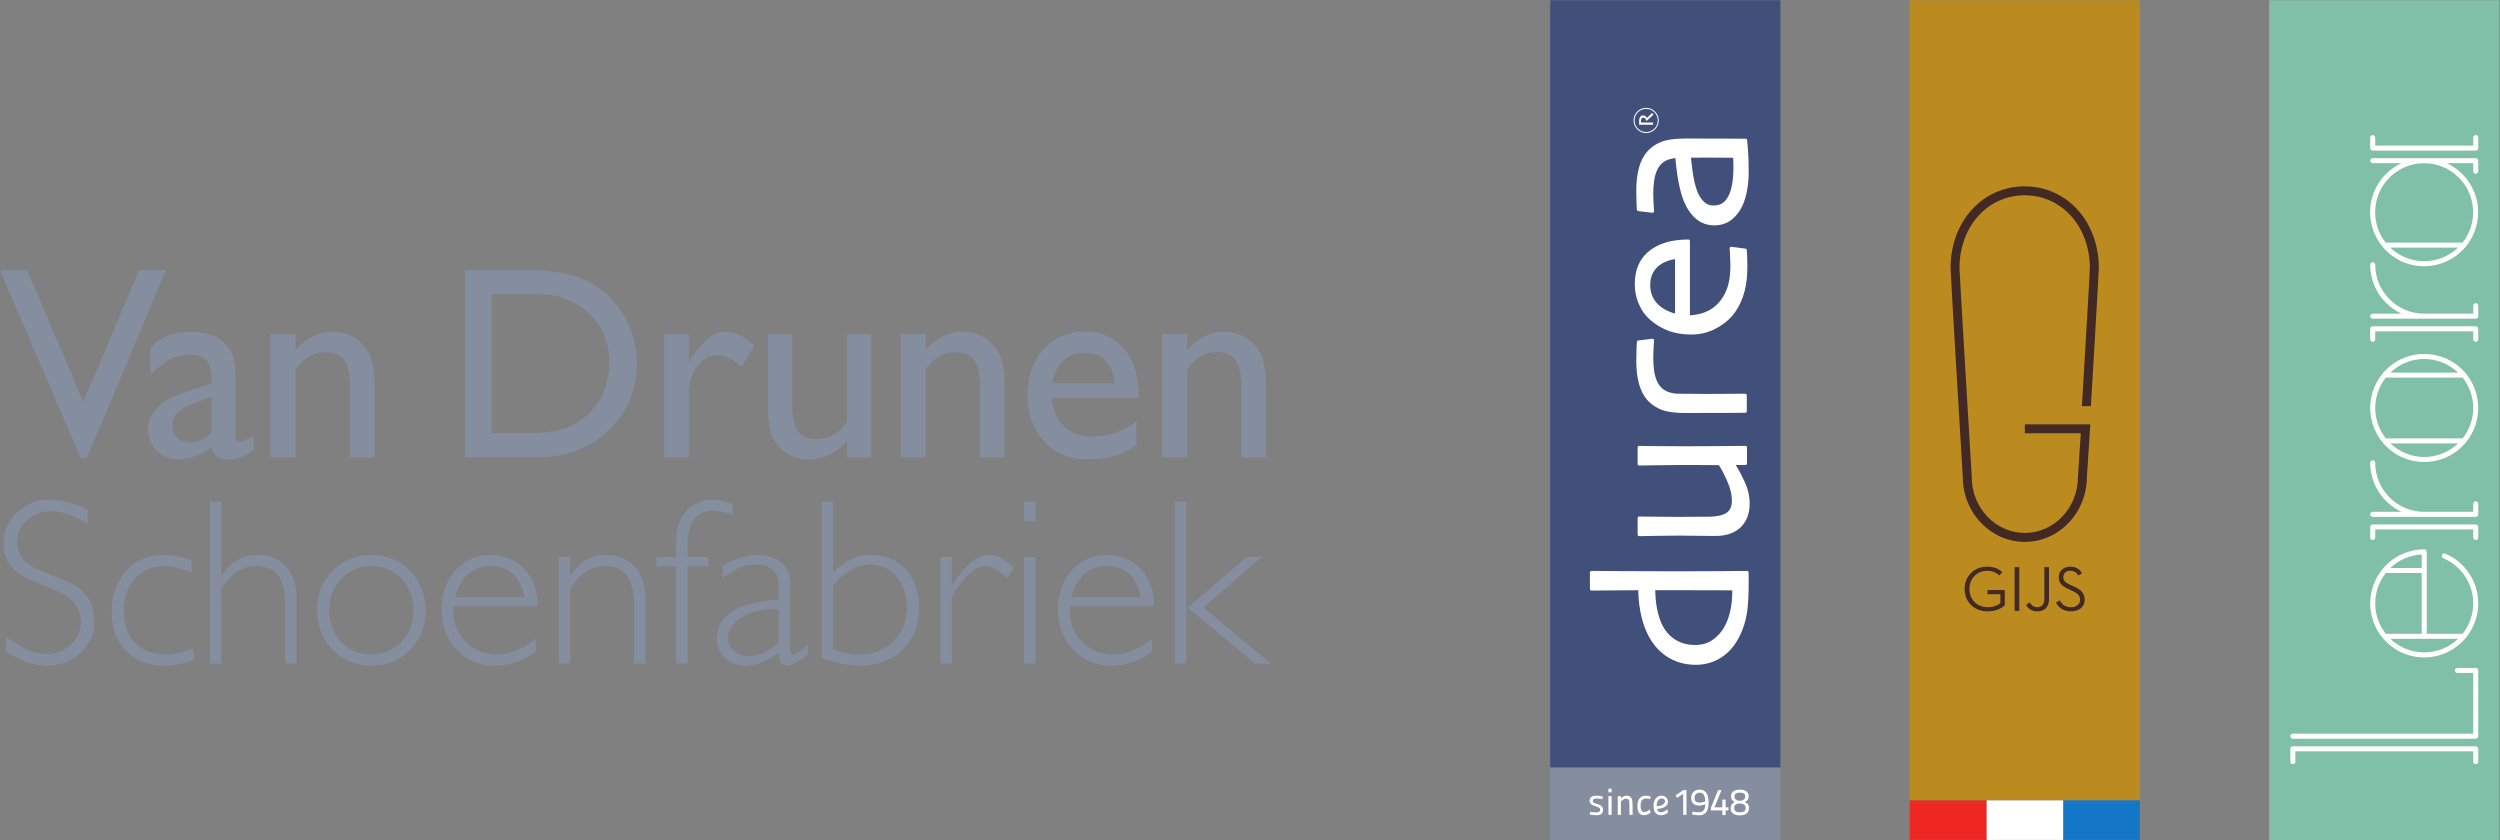 <?xml version="1.0" encoding="UTF-8" standalone="no"?>
<svg
   xmlns:dc="http://purl.org/dc/elements/1.1/"
   xmlns:cc="http://creativecommons.org/ns#"
   xmlns:rdf="http://www.w3.org/1999/02/22-rdf-syntax-ns#"
   xmlns:svg="http://www.w3.org/2000/svg"
   xmlns="http://www.w3.org/2000/svg"
   xmlns:sodipodi="http://sodipodi.sourceforge.net/DTD/sodipodi-0.dtd"
   xmlns:inkscape="http://www.inkscape.org/namespaces/inkscape"
   version="1.1"
   id="svg2"
   xml:space="preserve"
   width="979.707"
   height="329.173"
   viewBox="0 0 979.707 329.173"
   sodipodi:docname="logo-vds.eps"><rect x="0" y="0" width="979.707" height="329.173" fill="#808080" stroke="none"/><defs
     id="defs6" /><sodipodi:namedview
     pagecolor="#ffffff"
     bordercolor="#666666"
     borderopacity="1"
     objecttolerance="10"
     gridtolerance="10"
     guidetolerance="10"
     inkscape:pageopacity="0"
     inkscape:pageshadow="2"
     inkscape:window-width="640"
     inkscape:window-height="480"
     id="namedview4" /><g
     id="g10"
     inkscape:groupmode="layer"
     inkscape:label="ink_ext_XXXXXX"
     transform="matrix(1.333,0,0,-1.333,0,329.173)"><g
       id="g12"
       transform="scale(0.1)"><path
         d="M 6671.09,2468.77 V 0 h 676.72 v 2468.77 h -676.72"
         style="fill:#81c0a8;fill-opacity:1;fill-rule:nonzero;stroke:none"
         id="path14" /><path
         d="M 5234.16,2468.77 H 4557.44 V 212.762 h 676.72 V 2468.77"
         style="fill:#40507a;fill-opacity:1;fill-rule:nonzero;stroke:none"
         id="path16" /><path
         d="M 5234.16,0 V 212.762 H 4557.44 V 0 h 676.72"
         style="fill:#858e9e;fill-opacity:1;fill-rule:nonzero;stroke:none"
         id="path18" /><path
         d="m 5087.08,675.02 c -3.7,-17.301 -9.33,-33.079 -16.73,-46.891 -8.29,-15.609 -19.93,-28.809 -34.54,-39.277 -14.4,-10.313 -31.93,-15.563 -52.13,-15.563 -22.72,0 -42.77,5.481 -59.58,16.289 -16.81,10.801 -29.94,26.281 -39,46.012 -5.79,12.551 -10.47,27.969 -13.91,45.789 -3.16,16.551 -4.73,34.383 -4.98,52.961 h 52.52 l 132.2,-0.301 c 0,0 34.43,-0.199 41.77,-0.25 v -3.578 c 0,-19.172 -1.9,-37.75 -5.62,-55.191 m -412.96,62.671 c 0,-1.203 0.48,-2.351 1.33,-3.179 0.84,-0.852 1.97,-1.313 3.16,-1.313 0.01,0 129.58,1.031 137.68,1.09 0.28,-20.617 2.23,-41.758 6.2,-63.039 4.29,-22.949 10.69,-43.57 19.05,-61.328 13.88,-30.492 33.51,-54.203 58.32,-70.453 24.84,-16.278 53.68,-24.528 85.76,-24.528 27.54,0 52.9,7.411 75.4,22.02 22.43,14.59 40.65,36.18 54.14,64.187 10.24,21.293 17.17,43.43 20.62,65.782 3.43,22.172 5.17,53.172 5.17,92.101 l -0.17,15.809 c 0,0.012 -0.15,11.66 -0.15,11.66 -0.02,2.469 -2.05,4.512 -4.53,4.48 l -90.6,-0.679 -117.74,-0.43 -162.68,0.559 -86.47,0.55 c -1.2,0.02 -2.32,-0.468 -3.18,-1.3 -0.84,-0.828 -1.31,-1.981 -1.31,-3.18 v -48.809"
         style="fill:#ffffff;fill-opacity:1;fill-rule:nonzero;stroke:none"
         id="path20" /><path
         d="m 4814.4,1105.27 c 0,-1.21 0.42,-2.36 1.29,-3.19 0.84,-0.84 1.94,-1.3 3.12,-1.3 0.02,0 49.4,0.84 49.4,0.84 l 77.56,0.84 75.73,-0.29 c 0,0 27.5,-0.22 31.71,-0.24 6.9,-10.11 14.97,-25.35 24.06,-45.75 9.5,-21.26 14.3,-40.99 14.3,-58.61 0,-16.539 -4.95,-28.101 -15.07,-35.3 -10.49,-7.461 -27.58,-11.45 -50.81,-11.848 0.04,0 -44.98,-0.281 -44.98,-0.281 l -53,-0.289 -64.35,0.57 c -0.02,0 -44.48,0.558 -44.48,0.558 -1.19,0.02 -2.34,-0.449 -3.19,-1.289 -0.85,-0.863 -1.29,-2 -1.29,-3.211 v -48.8 c 0,-1.2 0.42,-2.36 1.29,-3.2 0.87,-0.859 2,-1.32 3.19,-1.308 l 46.55,0.848 69.19,0.839 49.47,-0.55 58.88,-0.559 c 31.49,0 56.42,8.531 74.06,25.359 17.73,16.911 26.72,40.469 26.72,70.082 0,21.369 -5.17,43.359 -15.36,65.389 -8.66,18.69 -17.19,34.41 -25.52,47.88 h 28.54 c 2.48,0 4.49,2.01 4.49,4.5 v 47.11 c 0,1.2 -0.48,2.37 -1.33,3.2 -0.85,0.86 -1.99,1.3 -3.21,1.3 l -107.31,-0.84 -69.9,-0.29 -100.44,0.56 -34.83,0.57 c -1.19,0.02 -2.32,-0.43 -3.19,-1.28 -0.85,-0.84 -1.29,-2.02 -1.29,-3.22 v -48.8"
         style="fill:#ffffff;fill-opacity:1;fill-rule:nonzero;stroke:none"
         id="path22" /><path
         d="m 4872.29,1576.68 c -13.85,14.52 -20.86,32.91 -20.86,54.66 0,21.69 6.87,39.36 20.44,52.5 12.76,12.38 30.52,20.28 52.5,23.89 v -160.24 c -21.52,5.96 -39.14,15.65 -52.08,29.19 m -54.51,-0.8 c 7.87,-18.58 19.18,-34.34 33.63,-46.86 16.65,-14.31 34.89,-25.17 54.24,-32.31 19.36,-7.16 41.3,-10.77 65.23,-10.77 24.48,0 47.09,4.87 67.16,14.5 19.95,9.55 36.64,21.37 49.54,35.13 15.39,16.04 27.63,36.79 36.36,61.7 8.68,24.76 13.08,54.23 13.08,87.57 l -0.71,32.99 -1.01,16.68 c -0.13,2.14 -1.75,3.63 -3.88,3.92 l -41.51,5.55 c -1.33,0.19 -2.68,-0.3 -3.65,-1.23 -0.99,-0.91 -1.5,-2.3 -1.41,-3.65 l 1.27,-17.92 0.96,-32.01 c 0,-20.99 -1.87,-39.11 -5.57,-53.92 -3.67,-14.71 -9.24,-27.99 -16.53,-39.45 -11.43,-17.96 -26.02,-31.44 -43.38,-40.12 -16.21,-8.06 -34.22,-12.37 -53.47,-13.16 v 218.33 c 0,1.19 -0.47,2.35 -1.33,3.19 -0.83,0.84 -1.97,1.29 -3.16,1.29 h -0.04 c -27.37,-0.2 -51.21,-3.59 -70.84,-10.08 -19.78,-6.56 -36.74,-16.21 -50.37,-28.75 -12.21,-11.35 -21.44,-24.9 -27.43,-40.27 -5.97,-15.27 -8.98,-32.95 -8.98,-52.56 0,-19.86 3.97,-39.32 11.8,-57.79"
         style="fill:#ffffff;fill-opacity:1;fill-rule:nonzero;stroke:none"
         id="path24" /><path
         d="m 5093.77,1937.62 c -1.5,-11.92 -3.97,-22.9 -7.35,-32.68 -4.26,-12.42 -10.43,-22.31 -18.36,-29.39 -7.66,-6.85 -18.04,-10.32 -30.85,-10.32 -11.61,0 -21.07,3.97 -28.91,12.11 -8.18,8.51 -14.4,18.36 -18.5,29.33 -5.84,15.18 -10.38,34.14 -13.5,56.42 -2.71,19.27 -4.36,33.37 -5.05,42.7 7.22,0.06 32.29,0.25 32.29,0.25 h 26.55 l 49.08,-0.27 c 0,0 10.11,-0.13 16.09,-0.22 0.19,-5.13 0.49,-14.62 0.49,-14.62 l 0.29,-15.01 c 0,-13.35 -0.76,-26.24 -2.27,-38.3 m -282.59,-66.1 0.98,-18.44 c 0.12,-2.19 1.79,-3.95 3.94,-4.2 l 41.53,-4.94 c 1.33,-0.16 2.65,0.26 3.62,1.17 0.96,0.92 1.46,2.21 1.4,3.53 l -1.61,26.51 -0.64,23.39 c 0,14.58 0.77,27.5 2.29,38.39 1.5,10.74 4.05,20.56 7.61,29.25 5.02,12.31 12.38,21.71 21.89,27.98 8.64,5.68 20.05,9.04 33.26,10.58 2.26,-26.69 5.42,-51.11 9.6,-72.2 4.46,-22.61 9.59,-40.95 15.21,-54.52 9.09,-22.02 21.19,-39.5 35.96,-51.98 15.06,-12.72 33.11,-19.16 53.64,-19.16 19.47,0 36.38,5.46 50.28,16.26 13.68,10.59 24.61,24.65 32.5,41.75 5.89,12.66 10.48,27.92 13.6,45.34 3.13,17.3 4.7,34.75 4.7,51.86 0,26.89 -0.71,49.32 -2.09,66.58 l -2.42,28.89 c -0.19,2.32 -2.14,4.02 -4.46,4.03 l -51.88,0.3 c -0.01,0 -124.85,0.28 -124.85,0.28 -30.26,0 -53.82,-3.12 -70.04,-9.28 -16.36,-6.22 -30.3,-15.59 -41.43,-27.78 -11.76,-13.09 -20.36,-29.7 -25.59,-49.41 -5.12,-19.38 -7.71,-41.7 -7.71,-66.33 l 0.71,-37.85"
         style="fill:#ffffff;fill-opacity:1;fill-rule:nonzero;stroke:none"
         id="path26" /><path
         d="m 4818.19,1341.73 c 5.22,-19.71 13.81,-36.32 25.55,-49.4 11.16,-12.23 25.11,-21.6 41.47,-27.8 16.21,-6.16 39.77,-9.28 70.03,-9.28 l 124.84,0.29 50.75,0.29 c 2.46,0 4.48,2.02 4.48,4.49 v 47.12 c 0,1.19 -0.46,2.35 -1.3,3.19 -0.85,0.84 -1.98,1.31 -3.18,1.31 l -100.73,-0.57 h -26.56 l -37.08,0.31 -37,0.26 c -14.97,1.15 -27.59,4.97 -37.27,11.32 -9.51,6.26 -16.88,15.68 -21.9,27.98 -3.56,8.69 -6.11,18.52 -7.6,29.26 -1.52,10.88 -2.29,23.81 -2.29,38.38 l 0.63,23.4 1.61,26.49 c 0.08,1.32 -0.44,2.62 -1.39,3.53 -0.97,0.9 -2.29,1.33 -3.61,1.19 l -41.53,-4.94 c -2.16,-0.26 -3.83,-2.02 -3.96,-4.2 l -0.98,-18.47 -0.71,-37.83 c 0,-24.64 2.61,-46.95 7.73,-66.32"
         style="fill:#ffffff;fill-opacity:1;fill-rule:nonzero;stroke:none"
         id="path28" /><path
         d="m 4856.78,2137.32 4.29,-4.81 c -0.25,-0.27 -2.28,-2.15 -6.08,-5.67 -3.79,-3.53 -8.42,-7.72 -13.86,-12.57 h -1.03 c -0.26,0.98 -0.69,2.12 -1.31,3.41 -0.6,1.3 -1.3,2.35 -2.05,3.16 -0.7,0.77 -1.45,1.4 -2.28,1.89 -0.81,0.5 -2.04,0.76 -3.68,0.76 -1.3,0 -2.42,-0.38 -3.37,-1.15 -0.94,-0.8 -1.68,-1.82 -2.22,-3.15 -0.39,-1.05 -0.63,-2.14 -0.76,-3.28 -0.11,-1.17 -0.18,-2.4 -0.18,-3.72 0,-0.35 0.01,-0.89 0.03,-1.61 0.01,-0.72 0.01,-1.17 0.01,-1.36 2.96,-0.04 6,-0.07 9.1,-0.08 3.1,-0.01 5.15,-0.03 6.12,-0.03 3.19,0 7.26,0.03 12.23,0.08 4.96,0.04 7.64,0.07 8.05,0.07 v -6.64 c -0.44,0 -2.87,0.02 -7.3,0.08 -4.42,0.03 -8.67,0.07 -12.77,0.07 -1.2,0 -3.34,-0.02 -6.45,-0.04 -3.09,-0.02 -7.91,-0.05 -14.38,-0.11 0,0.18 -0.03,1.62 -0.08,4.29 -0.05,2.67 -0.08,4.64 -0.08,5.9 0,1.7 0.12,3.46 0.36,5.29 0.24,1.83 0.67,3.49 1.29,5.01 0.95,2.16 2.27,3.89 3.95,5.17 1.69,1.31 3.71,1.97 6.07,1.97 2.15,0 4.15,-0.59 6.01,-1.75 1.86,-1.16 3.59,-3.01 5.19,-5.5 h 0.43 c 3.57,3.15 6.86,6.27 9.88,9.34 3.03,3.1 4.63,4.76 4.87,4.98 m -17.33,12.02 c -9.3,0 -17.32,-3.35 -24.01,-9.99 -6.71,-6.68 -10.05,-14.67 -10.05,-24 0,-9.4 3.34,-17.43 10.05,-24.1 6.69,-6.68 14.71,-9.99 24.01,-9.99 9.37,0 17.39,3.31 24.11,9.99 6.71,6.67 10.05,14.7 10.05,24.1 0,9.33 -3.34,17.32 -10.05,24 -6.72,6.64 -14.74,9.99 -24.11,9.99 m 0,3 c 10.2,0 18.91,-3.65 26.18,-10.93 7.26,-7.26 10.89,-15.96 10.89,-26.05 0,-10.17 -3.66,-18.91 -10.96,-26.2 -7.32,-7.27 -16,-10.92 -26.11,-10.92 -10.24,0 -18.98,3.69 -26.21,11.03 -7.23,7.35 -10.85,16.03 -10.85,26.09 0,10.16 3.65,18.85 10.93,26.1 7.28,7.25 16,10.88 26.13,10.88"
         style="fill:#ffffff;fill-opacity:1;fill-rule:nonzero;stroke:none"
         id="path30" /><path
         d="m 4711.46,127.949 c -0.94,0.231 -2.13,0.481 -3.52,0.789 -1.41,0.274 -2.93,0.551 -4.53,0.762 -1.62,0.238 -3.3,0.41 -5.04,0.559 -1.73,0.152 -3.37,0.222 -4.9,0.222 -3.99,0 -7.3,-0.429 -9.9,-1.281 -2.61,-0.84 -4.67,-1.969 -6.19,-3.359 -1.51,-1.403 -2.58,-3.051 -3.21,-4.981 -0.63,-1.91 -0.94,-3.898 -0.94,-5.961 0,-2.277 0.5,-4.238 1.51,-5.847 0.98,-1.622 2.27,-3.043 3.84,-4.262 1.6,-1.211 3.44,-2.281 5.54,-3.149 2.1,-0.89 4.26,-1.66 6.47,-2.32 1.83,-0.582 3.58,-1.152 5.25,-1.723 1.64,-0.539 3.11,-1.18 4.37,-1.918 1.25,-0.731 2.21,-1.629 2.92,-2.66 0.7,-1.02 1.04,-2.309 1.04,-3.859 0,-2.73 -1.02,-4.73 -3.08,-6.039 -2.08,-1.274 -4.76,-1.934 -8.08,-1.934 -1.54,0 -3.41,0.094 -5.58,0.281 -2.17,0.191 -4.21,0.391 -6.12,0.602 -2.29,0.309 -4.61,0.59 -6.97,0.891 l -0.43,-8.051 c 2.27,-0.371 4.56,-0.711 6.83,-1.012 1.94,-0.211 4,-0.418 6.2,-0.598 2.21,-0.18 4.23,-0.293 6.07,-0.293 4.05,0 7.37,0.43 9.95,1.281 2.58,0.84 4.61,2 6.08,3.481 1.48,1.461 2.48,3.18 3.04,5.149 0.55,1.941 0.82,4.031 0.82,6.242 0,2.57 -0.49,4.777 -1.48,6.641 -1,1.828 -2.35,3.387 -4.04,4.679 -1.7,1.278 -3.64,2.391 -5.86,3.321 -2.2,0.898 -4.53,1.738 -6.95,2.468 -1.71,0.52 -3.26,1.02 -4.71,1.52 -1.43,0.461 -2.68,0.992 -3.75,1.582 -1.06,0.59 -1.91,1.328 -2.54,2.207 -0.62,0.902 -0.93,2.031 -0.93,3.43 0,2.07 0.84,3.773 2.54,5.14 1.69,1.371 4.15,2.051 7.4,2.051 1.83,0 3.83,-0.121 5.96,-0.352 2.13,-0.207 4.16,-0.418 6.09,-0.648 2.21,-0.301 4.41,-0.602 6.62,-0.879 z m 17.12,-54.14 h 9.41 l -0.11,55.152 h -9.39 z m -0.09,66.312 h 9.39 v 10.5 h -9.39 z m 36.68,-66.312 V 112.82 c 0.96,0.961 1.96,1.93 2.98,2.93 1.04,1 2.17,1.891 3.43,2.711 1.25,0.809 2.61,1.488 4.09,2.027 1.47,0.571 3.12,0.844 4.96,0.844 2.3,0 4.09,-0.422 5.37,-1.262 1.29,-0.851 2.24,-2.09 2.88,-3.718 0.62,-1.614 1,-3.622 1.16,-6.02 0.15,-2.391 0.2,-5.141 0.2,-8.223 l 0.12,-28.3 h 9.29 l -0.11,28.742 c 0,4.629 -0.28,8.679 -0.83,12.148 -0.56,3.461 -1.49,6.332 -2.82,8.621 -1.32,2.282 -3.13,3.989 -5.42,5.129 -2.28,1.141 -5.18,1.723 -8.72,1.723 -1.85,0 -3.61,-0.262 -5.3,-0.781 -1.7,-0.52 -3.26,-1.18 -4.64,-1.969 -1.4,-0.832 -2.68,-1.711 -3.82,-2.66 -1.14,-0.961 -2.09,-1.883 -2.82,-2.762 l 0.23,6.961 h -9.4 l 0.1,-55.152 z m 83.32,15.363 c -0.52,-0.731 -1.25,-1.512 -2.21,-2.371 -0.96,-0.84 -2.08,-1.621 -3.37,-2.32 -1.3,-0.699 -2.69,-1.289 -4.21,-1.762 -1.5,-0.48 -3.1,-0.731 -4.79,-0.731 -2.21,0 -4.03,0.562 -5.41,1.672 -1.41,1.09 -2.52,2.531 -3.32,4.301 -0.82,1.758 -1.37,3.809 -1.66,6.129 -0.3,2.32 -0.44,4.699 -0.44,7.121 0,2.871 0.29,5.559 0.88,8.078 0.59,2.512 1.5,4.691 2.76,6.563 1.25,1.886 2.85,3.367 4.8,4.429 1.95,1.071 4.34,1.598 7.14,1.598 2.58,0 5.07,-0.231 7.51,-0.649 2.43,-0.46 4.27,-0.859 5.53,-1.23 l 0.44,8.18 c -1.49,0.519 -3.58,0.98 -6.31,1.371 -2.71,0.41 -5.41,0.621 -8.07,0.621 -3.97,0 -7.47,-0.731 -10.48,-2.152 -3.03,-1.438 -5.53,-3.481 -7.52,-6.079 -1.99,-2.621 -3.48,-5.711 -4.48,-9.281 -0.99,-3.59 -1.49,-7.5 -1.49,-11.762 0,-4.437 0.33,-8.367 1,-11.839 0.66,-3.449 1.78,-6.398 3.36,-8.828 1.59,-2.441 3.66,-4.301 6.2,-5.582 2.53,-1.309 5.68,-1.938 9.44,-1.938 1.84,0 3.77,0.277 5.81,0.84 2.01,0.539 3.95,1.301 5.79,2.258 1.85,0.953 3.47,2.012 4.85,3.191 1.41,1.18 2.41,2.449 2.99,3.762 z m 26.53,-5.031 c -1.79,1.82 -3,4.199 -3.66,7.141 3.45,0.07 7.09,0.519 10.88,1.32 3.8,0.809 7.27,2.047 10.46,3.699 3.15,1.668 5.77,3.769 7.84,6.359 2.06,2.578 3.08,5.738 3.08,9.512 0,2.418 -0.44,4.719 -1.33,6.898 -0.86,2.168 -2.15,4.078 -3.8,5.739 -1.66,1.671 -3.69,2.953 -6.09,3.929 -2.38,0.961 -5.12,1.434 -8.23,1.434 -2.94,0 -5.8,-0.621 -8.56,-1.832 -2.76,-1.211 -5.21,-3.07 -7.34,-5.578 -2.15,-2.5 -3.86,-5.621 -5.14,-9.321 -1.29,-3.742 -1.94,-8.14 -1.94,-13.211 0,-4.148 0.41,-7.89 1.21,-11.269 0.82,-3.402 2.11,-6.281 3.88,-8.68 1.76,-2.41 4.05,-4.25 6.85,-5.57 2.8,-1.34 6.15,-2 10.04,-2 2.96,0 5.7,0.418 8.25,1.219 2.54,0.809 4.72,1.719 6.57,2.762 2.14,1.168 4.08,2.539 5.86,4.078 l -1.78,9.301 c -1.9,-1.629 -3.94,-3.07 -6.06,-4.32 -1.85,-1.109 -3.89,-2.09 -6.14,-2.988 -2.25,-0.891 -4.55,-1.312 -6.9,-1.312 -3.55,0 -6.19,0.883 -7.95,2.691 m 17.27,35.648 c 1.74,-1.469 2.61,-3.551 2.61,-6.199 0,-2.57 -0.83,-4.738 -2.5,-6.508 -1.65,-1.781 -3.7,-3.223 -6.12,-4.371 -2.43,-1.152 -5.07,-1.961 -7.91,-2.481 -2.83,-0.519 -5.43,-0.789 -7.77,-0.789 0,0.379 -0.03,0.707 -0.06,1 -0.04,0.309 -0.05,0.618 -0.05,1 0,3.379 0.41,6.348 1.26,8.891 0.84,2.539 1.95,4.688 3.32,6.418 1.37,1.73 2.89,3.039 4.58,3.91 1.7,0.879 3.38,1.34 5.09,1.34 3.3,0 5.82,-0.738 7.55,-2.211 m 33.82,11.481 4.43,-7.622 17.79,12.153 0.1,-61.992 h 9.62 l -0.13,72.941 h -9.05 z m 48.46,-56.239 c 2.28,-0.531 4.6,-0.91 6.95,-1.223 2,-0.348 4.15,-0.668 6.48,-0.879 2.31,-0.219 4.49,-0.328 6.56,-0.328 4.27,0 8.16,0.617 11.65,1.867 3.52,1.262 6.51,3.34 9,6.242 2.52,2.93 4.46,6.777 5.82,11.621 1.35,4.809 2.04,10.77 2.04,17.84 0,12.367 -2.19,21.758 -6.57,28.168 -4.39,6.422 -10.92,9.621 -19.62,9.621 -3.52,0 -6.83,-0.531 -9.88,-1.59 -3.05,-1.09 -5.72,-2.633 -7.96,-4.652 -2.24,-2.028 -3.99,-4.528 -5.25,-7.52 -1.25,-2.98 -1.88,-6.398 -1.88,-10.23 0,-7.731 2.14,-13.469 6.41,-17.219 4.27,-3.762 10.01,-5.641 17.25,-5.641 1.75,0 3.68,0.211 5.74,0.602 2.05,0.41 3.96,0.848 5.74,1.34 1.77,0.461 3.84,1.078 6.19,1.808 -0.08,-7.878 -1.71,-13.738 -4.87,-17.621 -3.16,-3.859 -7.77,-5.789 -13.81,-5.789 -2.14,0 -4.34,0.09 -6.56,0.262 -2.26,0.18 -4.31,0.391 -6.14,0.609 -2.15,0.301 -4.23,0.629 -6.31,1 z m 11,38.117 c -2.63,2.282 -3.93,5.864 -3.93,10.723 0,4.789 1.43,8.52 4.31,11.211 2.86,2.688 6.54,4.027 11.04,4.027 5.6,0 9.71,-2.359 12.33,-7.109 2.61,-4.762 3.95,-11.109 4.03,-19.078 -1.91,-0.641 -3.87,-1.211 -5.86,-1.641 -1.7,-0.383 -3.55,-0.722 -5.59,-1.051 -2.01,-0.332 -3.88,-0.511 -5.57,-0.511 -4.58,0 -8.16,1.14 -10.76,3.429 M 5063.4,73.25 h 9.62 v 13.711 h 8.49 v 8.961 h -8.49 V 118.68 h -9.62 V 95.922 h -22.98 l 20.56,50.828 h -9.95 l -21.22,-52.051 v -7.738 h 33.59 z m 40.89,73.5 c -3.17,-0.809 -5.87,-2.012 -8.12,-3.602 -2.25,-1.578 -3.99,-3.546 -5.25,-5.91 -1.25,-2.347 -1.88,-5.117 -1.88,-8.277 0,-4.43 0.88,-7.902 2.66,-10.402 1.76,-2.489 4.52,-4.739 8.28,-6.739 -1.7,-0.859 -3.28,-1.871 -4.76,-2.968 -1.46,-1.114 -2.76,-2.403 -3.86,-3.883 -1.11,-1.469 -1.97,-3.18 -2.6,-5.129 -0.62,-1.961 -0.94,-4.238 -0.94,-6.91 0,-3.758 0.72,-6.941 2.16,-9.551 1.44,-2.629 3.37,-4.738 5.8,-6.359 2.42,-1.621 5.28,-2.781 8.57,-3.469 3.27,-0.711 6.74,-1.062 10.43,-1.062 3.76,0 7.3,0.391 10.62,1.16 3.31,0.773 6.19,2 8.67,3.691 2.47,1.692 4.4,3.93 5.8,6.691 1.4,2.769 2.09,6.148 2.09,10.109 0,4.879 -1.17,8.621 -3.52,11.281 -2.37,2.648 -5.42,4.789 -9.17,6.398 2.06,0.969 3.81,1.961 5.24,2.989 1.45,1.031 2.63,2.211 3.6,3.543 0.95,1.339 1.65,2.82 2.09,4.457 0.44,1.66 0.66,3.671 0.66,6.043 0,3.168 -0.64,5.957 -1.93,8.339 -1.28,2.391 -3.1,4.391 -5.42,6.02 -2.33,1.621 -5.08,2.809 -8.29,3.598 -3.19,0.773 -6.68,1.152 -10.44,1.152 -3.82,0 -7.33,-0.41 -10.49,-1.211 m 3.75,-64.762 c -2.06,0.441 -3.81,1.16 -5.24,2.152 -1.44,1 -2.57,2.32 -3.38,3.988 -0.81,1.652 -1.22,3.672 -1.22,6.012 0,3.77 0.95,6.621 2.83,8.57 1.88,1.937 4.58,3.437 8.11,4.469 h 10.84 c 1.68,-0.52 3.27,-1.09 4.75,-1.7 1.46,-0.628 2.75,-1.429 3.81,-2.378 1.06,-0.961 1.9,-2.122 2.49,-3.481 0.58,-1.383 0.88,-3.019 0.88,-4.922 0,-2.5 -0.42,-4.609 -1.27,-6.301 -0.85,-1.688 -2.01,-3.078 -3.47,-4.137 -1.48,-1.07 -3.29,-1.832 -5.42,-2.273 -2.14,-0.438 -4.46,-0.656 -6.97,-0.656 -2.43,0 -4.67,0.219 -6.74,0.656 m 18.57,54.543 c 2.79,-1.82 4.2,-4.781 4.2,-8.89 0,-3.192 -0.95,-5.68 -2.82,-7.52 -1.88,-1.851 -4.54,-3.402 -8.01,-4.633 h -10.84 c -3.31,1.231 -5.81,2.793 -7.5,4.692 -1.7,1.871 -2.55,4.351 -2.55,7.461 0,4.179 1.41,7.168 4.2,8.941 2.8,1.758 6.67,2.648 11.61,2.648 5,0 8.91,-0.898 11.71,-2.699"
         style="fill:#ffffff;fill-opacity:1;fill-rule:nonzero;stroke:none"
         id="path32" /><path
         d="m 5614.27,116.449 h 676.72 V 2468.68 H 5614.27 V 116.449"
         style="fill:#bc8b1f;fill-opacity:1;fill-rule:nonzero;stroke:none"
         id="path34" /><path
         d="m 5775.68,737.84 c 0,38.691 28.71,65.68 66.06,65.68 18.5,0 34.19,-5.29 44.76,-16.622 l -9.25,-9.226 c -8.32,8.668 -19.64,13.578 -35.51,13.578 -30.18,0 -51.89,-22.828 -51.89,-53.41 0,-30.578 21.91,-53.442 53.02,-53.442 17.56,0 30.03,5.293 37.96,11.723 v 26.438 h -38.15 v 12.082 h 50.99 v -44.743 c -9.44,-9.269 -26.62,-17.769 -50.8,-17.769 -38.29,0 -67.19,27 -67.19,65.711"
         style="fill:#422924;fill-opacity:1;fill-rule:nonzero;stroke:none"
         id="path36" /><path
         d="m 5922.6,802.012 h 13.77 V 673.66 h -13.77 v 128.352"
         style="fill:#422924;fill-opacity:1;fill-rule:nonzero;stroke:none"
         id="path38" /><path
         d="m 5956.22,691.391 11.15,6.988 c 4.92,-8.481 11.52,-13.981 21.53,-13.981 12.65,0 21.15,6.993 21.15,23.422 v 94.192 h 13.78 v -94.571 c 0,-23.57 -14.55,-35.312 -34.37,-35.312 -17.17,0 -27.37,8.512 -33.24,19.262"
         style="fill:#422924;fill-opacity:1;fill-rule:nonzero;stroke:none"
         id="path40" /><path
         d="m 6044.16,698.18 11.33,6.058 c 6.01,-10.769 14.9,-20.019 33.04,-20.019 14.91,0 26.62,8.301 26.62,21.902 0,13.027 -8.15,19.629 -24.18,26.82 l -10.2,4.719 c -18.32,8.309 -28.3,17.18 -28.3,35.078 0,18.512 14.52,30.782 33.78,30.782 17.19,0 27.95,-7.93 34.73,-19.258 l -10.96,-6.782 c -4.88,7.93 -11.68,13.961 -23.77,13.961 -12.66,0 -20.39,-7.382 -20.39,-18.312 0,-11.289 6.03,-16.399 20.39,-23.027 l 10.21,-4.731 c 21.31,-9.41 32.24,-19.98 32.24,-39.25 0,-21.152 -16.8,-33.992 -39.8,-33.992 -24.53,0 -37.96,12.492 -44.74,26.051"
         style="fill:#422924;fill-opacity:1;fill-rule:nonzero;stroke:none"
         id="path42" /><path
         d="m 5952.69,876.328 c -100.47,0 -182.19,85.434 -182.38,190.552 -1.79,29.52 -36.03,598.41 -36.03,614.37 0,137.01 93.68,240.35 217.94,240.35 124.25,0 217.98,-103.34 217.98,-240.35 0,-16.02 -22.36,-389.82 -23.3,-405.74 h -26.4 c 6.45,108.17 23.33,393.1 23.33,405.74 0,122 -82.37,214.02 -191.61,214.02 -109.25,0 -191.63,-92.02 -191.63,-214.02 0.09,-13.18 23.57,-406.85 36.01,-613.15 v -0.8 c 0,-90.8 70.05,-164.628 156.09,-164.628 86.09,0 156.09,73.828 156.09,164.628 l 0.05,0.86 8.35,127.47 h -164.49 v 26.33 h 192.62 l -10.19,-155.08 c -0.24,-105.118 -81.99,-190.552 -182.43,-190.552"
         style="fill:#422924;fill-opacity:1;fill-rule:nonzero;stroke:none"
         id="path44" /><path
         d="m 6065.39,0.16 h 225.59 V 116.441 H 6065.39 V 0.16"
         style="fill:#1476c6;fill-opacity:1;fill-rule:nonzero;stroke:none"
         id="path46" /><path
         d="M 5839.82,0.16 H 6065.4 V 116.441 H 5839.82 V 0.16"
         style="fill:#ffffff;fill-opacity:1;fill-rule:nonzero;stroke:none"
         id="path48" /><path
         d="m 5614.26,0.16 h 225.56 V 116.441 H 5614.26 V 0.16"
         style="fill:#ee2722;fill-opacity:1;fill-rule:nonzero;stroke:none"
         id="path50" /><path
         d="m 257.594,970.461 v -40.52 c -41.309,24.289 -76.832,36.43 -106.559,36.43 -28.597,0 -52.484,-8.672 -71.664,-26.051 -19.18,-17.351 -28.766,-38.859 -28.766,-64.5 0,-18.39 5.668,-34.961 17.023,-49.711 11.344,-14.75 35.062,-28.937 71.148,-42.55 36.086,-13.618 62.414,-24.977 78.981,-34.047 16.566,-9.082 30.64,-22.242 42.219,-39.492 11.57,-17.258 17.363,-39.61 17.363,-67.071 0,-36.539 -13.395,-67.398 -40.172,-92.597 C 210.383,525.16 177.699,512.559 139.121,512.559 99.625,512.559 59,526.41 17.242,554.09 v 43.242 c 46.066,-33.82 86.016,-50.73 119.832,-50.73 28.141,0 51.918,9.136 71.324,27.41 19.407,18.277 29.106,40.687 29.106,67.25 0,20.207 -6.016,38.418 -18.039,54.648 -12.027,16.231 -36.418,31.399 -73.172,45.512 -36.754,14.109 -63.016,25.469 -78.805,34.098 -15.785,8.609 -29.184,20.921 -40.195,36.91 -11.02,15.992 -16.52,36.57 -16.52,61.761 0,34.918 13.387,64.7 40.168,89.309 26.777,24.609 59.008,36.92 96.692,36.92 36.984,0 73.644,-9.99 109.961,-29.959"
         style="fill:#858e9e;fill-opacity:1;fill-rule:nonzero;stroke:none"
         id="path52" /><path
         d="m 563.219,822.711 v -37.109 c -29.961,13.16 -57.086,19.738 -81.367,19.738 -34.957,0 -63.383,-12.141 -85.286,-36.418 -21.902,-24.293 -32.851,-55.84 -32.851,-94.641 0,-39.492 10.949,-70.883 32.851,-94.14 21.903,-23.262 51.239,-34.903 88.008,-34.903 26.778,0 54.922,6.024 84.43,18.051 v -34.73 c -31.324,-10.668 -60.375,-16 -87.152,-16 -45.852,0 -82.903,14.519 -111.161,43.57 -28.253,29.062 -42.378,67.191 -42.378,114.402 0,49.25 14.238,89.481 42.722,120.68 28.481,31.199 64.856,46.82 109.11,46.82 24.285,0 51.972,-5.109 83.074,-15.32"
         style="fill:#858e9e;fill-opacity:1;fill-rule:nonzero;stroke:none"
         id="path54" /><path
         d="M 650.754,994.289 V 777.422 h 1.359 c 26.102,40.398 60.485,60.609 103.157,60.609 35.406,0 63.66,-11.359 84.769,-34.051 21.106,-22.691 31.66,-53.91 31.66,-93.621 V 518.691 h -33.363 v 178.387 c 0,72.184 -28.375,108.262 -85.109,108.262 -40.629,0 -74.789,-22.352 -102.473,-67.07 V 518.691 h -33.367 v 475.598 h 33.367"
         style="fill:#858e9e;fill-opacity:1;fill-rule:nonzero;stroke:none"
         id="path56" /><path
         d="m 1092.01,545.238 c 35.17,0 64.56,12.321 88.17,36.942 23.6,24.629 35.41,55.55 35.41,92.769 0,36.992 -11.87,67.981 -35.58,92.942 -23.72,24.968 -53.06,37.449 -88,37.449 -35.41,0 -64.98,-12.371 -88.69,-37.11 -23.718,-24.73 -35.578,-55.832 -35.578,-93.281 0,-37.219 11.86,-68.14 35.578,-92.769 23.71,-24.621 53.28,-36.942 88.69,-36.942 z m 0,292.793 c 45.38,0 83.23,-15.562 113.53,-46.64 30.3,-31.11 45.45,-69.911 45.45,-116.442 0,-46.301 -15.15,-84.937 -45.45,-115.918 -30.3,-30.972 -68.15,-46.472 -113.53,-46.472 -45.4,0 -83.36,15.5 -113.885,46.472 -30.527,30.981 -45.785,69.617 -45.785,115.918 0,46.531 15.258,85.332 45.785,116.442 30.525,31.078 68.485,46.64 113.885,46.64"
         style="fill:#858e9e;fill-opacity:1;fill-rule:nonzero;stroke:none"
         id="path58" /><path
         d="m 1338.24,713.762 h 202.9 c -11.8,61.047 -44.83,91.578 -99.06,91.578 -25.65,0 -47.84,-8 -66.56,-23.988 -18.73,-16.012 -31.15,-38.543 -37.28,-67.59 z m 242.39,-26.891 h -246.82 c -0.68,-5.449 -1.02,-10.891 -1.02,-16.34 0,-34.949 12.48,-64.57 37.45,-88.859 24.97,-24.293 54.47,-36.434 88.51,-36.434 39.72,0 78.53,15.551 116.44,46.653 V 554.09 c -35.87,-27.68 -76.04,-41.531 -120.52,-41.531 -45.17,0 -82.51,15.66 -112.01,46.98 -29.5,31.32 -44.25,71.152 -44.25,119.492 0,45.848 13.62,83.809 40.85,113.891 27.23,30.066 61.5,45.109 102.82,45.109 38.8,0 71.6,-13.57 98.38,-40.691 26.78,-27.121 40.17,-63.949 40.17,-110.469"
         style="fill:#858e9e;fill-opacity:1;fill-rule:nonzero;stroke:none"
         id="path60" /><path
         d="m 1676.25,831.891 v -54.469 h 1.37 c 26.09,40.398 60.48,60.609 103.15,60.609 35.41,0 63.66,-11.359 84.77,-34.051 21.11,-22.691 31.66,-54.128 31.66,-94.3 V 518.691 h -33.36 v 178.387 c 0,72.184 -28.38,108.262 -85.11,108.262 -41.54,0 -75.7,-22.352 -102.48,-67.07 V 518.691 h -33.36 v 313.2 h 33.36"
         style="fill:#858e9e;fill-opacity:1;fill-rule:nonzero;stroke:none"
         id="path62" /><path
         d="M 2153.85,987.141 V 955.82 c -22.46,7.942 -41.31,11.91 -56.51,11.91 -50.61,0 -75.92,-32.339 -75.92,-97.031 v -38.808 h 60.6 v -27.219 h -60.6 V 518.691 h -33.36 v 285.981 h -57.87 v 27.219 h 57.87 v 51.41 c 0,36.09 10.49,64.629 31.49,85.629 20.99,20.98 46.7,31.49 77.11,31.49 16.57,0 35.63,-4.432 57.19,-13.279"
         style="fill:#858e9e;fill-opacity:1;fill-rule:nonzero;stroke:none"
         id="path64" /><path
         d="m 2289.43,580.648 v 97.711 c -42.89,1.582 -78.47,-5.961 -106.72,-22.648 -28.26,-16.68 -42.39,-37.961 -42.39,-63.82 0,-14.539 5.9,-26.789 17.7,-36.77 11.8,-9.992 26.56,-14.98 44.26,-14.98 28.6,0 57.65,13.488 87.15,40.507 z m 85.79,-7.5 v -27.91 c -28.82,-21.777 -49.93,-32.679 -63.32,-32.679 -7.72,0 -13.05,2.562 -16,7.671 -2.95,5.09 -5.1,15.481 -6.47,31.149 -32.91,-25.879 -65.59,-38.82 -98.04,-38.82 -23.61,0 -43.58,7.711 -59.92,23.152 -16.34,15.43 -24.51,34.148 -24.51,56.18 0,34.039 15.77,60.871 47.32,80.507 31.55,19.633 76.6,30.922 135.15,33.872 v 39.832 c 0,42.668 -23.15,64.007 -69.44,64.007 -29.51,0 -61.4,-13.277 -95.67,-39.839 v 34.402 c 35.41,22.226 69.11,33.359 101.11,33.359 28.37,0 51.75,-6.98 70.13,-20.941 18.39,-13.961 27.58,-34.219 27.58,-60.77 V 561.238 c 0,-10.656 2.49,-16 7.49,-16 6.35,0 21.22,9.313 44.59,27.91"
         style="fill:#858e9e;fill-opacity:1;fill-rule:nonzero;stroke:none"
         id="path66" /><path
         d="M 2449.15,749.512 V 559.879 c 25.87,-9.75 51.52,-14.641 76.94,-14.641 40.39,0 73.82,12.992 100.26,38.992 26.44,25.981 39.66,58.942 39.66,98.899 0,36.992 -10.21,67.41 -30.64,91.242 -20.42,23.82 -46.19,35.738 -77.28,35.738 -37.23,0 -73.54,-20.211 -108.94,-60.597 z m -33.36,-213.453 v 458.23 h 33.36 V 786.961 c 33.36,34.051 71.04,51.07 113.03,51.07 40.85,0 74.32,-14.25 100.43,-42.73 26.09,-28.481 39.15,-65.192 39.15,-110.129 0,-52.211 -15.95,-94.031 -47.83,-125.453 -31.89,-31.449 -74.28,-47.16 -127.16,-47.16 -34.73,0 -71.72,7.832 -110.98,23.5"
         style="fill:#858e9e;fill-opacity:1;fill-rule:nonzero;stroke:none"
         id="path68" /><path
         d="m 2981.1,800.922 -19.41,-31.32 c -26.1,23.828 -47.1,35.738 -62.98,35.738 -31.32,0 -64.8,-29.961 -100.43,-89.871 V 518.691 h -33.36 v 313.2 h 33.36 v -82.379 h 1.36 c 37.45,59.008 73.99,88.519 109.62,88.519 20.43,0 44.37,-12.383 71.84,-37.109"
         style="fill:#858e9e;fill-opacity:1;fill-rule:nonzero;stroke:none"
         id="path70" /><path
         d="m 3044,831.891 v -313.2 h -33.7 v 313.2 z m 0,162.398 V 937.09 h -33.7 v 57.199 h 33.7"
         style="fill:#858e9e;fill-opacity:1;fill-rule:nonzero;stroke:none"
         id="path72" /><path
         d="m 3150.25,713.762 h 202.91 c -11.8,61.047 -44.83,91.578 -99.07,91.578 -25.65,0 -47.83,-8 -66.56,-23.988 -18.72,-16.012 -31.15,-38.543 -37.28,-67.59 z m 242.4,-26.891 h -246.82 c -0.68,-5.449 -1.02,-10.891 -1.02,-16.34 0,-34.949 12.48,-64.57 37.45,-88.859 24.96,-24.293 54.47,-36.434 88.51,-36.434 39.72,0 78.53,15.551 116.44,46.653 V 554.09 c -35.87,-27.68 -76.04,-41.531 -120.53,-41.531 -45.16,0 -82.5,15.66 -112,46.98 -29.5,31.32 -44.26,71.152 -44.26,119.492 0,45.848 13.62,83.809 40.85,113.891 27.24,30.066 61.51,45.109 102.82,45.109 38.81,0 71.61,-13.57 98.39,-40.691 26.77,-27.121 40.17,-63.949 40.17,-110.469"
         style="fill:#858e9e;fill-opacity:1;fill-rule:nonzero;stroke:none"
         id="path74" /><path
         d="M 3708.97,831.891 3537.69,683.262 3735.53,518.691 h -45.76 l -197.66,164.438 173,148.762 z M 3487.34,994.289 V 518.691 h -33.36 v 475.598 h 33.36"
         style="fill:#858e9e;fill-opacity:1;fill-rule:nonzero;stroke:none"
         id="path76" /><path
         d="m 409.324,1675.17 h 78.485 L 255.078,1122.34 H 237.223 L 0,1675.17 h 79.332 l 165.555,-386.55 164.437,386.55"
         style="fill:#858e9e;fill-opacity:1;fill-rule:nonzero;stroke:none"
         id="path78" /><path
         d="m 621.781,1196.43 v 107.56 l -48.07,-18.52 c -24.43,-9.72 -41.703,-19.5 -51.816,-29.36 -10.114,-9.84 -15.172,-22.13 -15.172,-36.83 0,-14.98 4.793,-27.19 14.386,-36.65 9.582,-9.46 21.996,-14.18 37.235,-14.18 22.851,0 43.996,9.31 63.437,27.98 z m 70.532,146.18 v -154.06 c 0,-12.36 4.203,-18.53 12.609,-18.53 8.668,0 22.195,6.44 40.586,19.31 v -43.74 c -16.289,-10.51 -29.356,-17.67 -39.207,-21.47 -9.852,-3.81 -20.164,-5.71 -30.93,-5.71 -30.738,0 -48.863,12.08 -54.375,36.25 -30.476,-23.64 -62.914,-35.47 -97.328,-35.47 -25.215,0 -46.234,8.34 -63.043,25.02 -16.816,16.68 -25.219,37.64 -25.219,62.85 0,22.85 8.207,43.27 24.629,61.27 16.41,17.99 39.727,32.25 69.942,42.75 l 91.804,31.53 v 19.3 c 0,43.61 -21.804,65.41 -65.41,65.41 -39.144,0 -77.226,-20.23 -114.266,-60.68 v 78.42 c 27.84,32.83 67.899,49.25 120.18,49.25 39.137,0 70.528,-10.25 94.168,-30.74 7.883,-6.57 14.977,-15.3 21.281,-26.2 6.305,-10.9 10.309,-21.8 12.016,-32.7 1.703,-10.91 2.563,-31.59 2.563,-62.06"
         style="fill:#858e9e;fill-opacity:1;fill-rule:nonzero;stroke:none"
         id="path80" /><path
         d="m 869.121,1487.22 v -46.11 c 32.047,35.46 68.422,53.2 109.145,53.2 22.584,0 43.604,-5.85 63.044,-17.54 19.44,-11.69 34.21,-27.72 44.33,-48.07 10.11,-20.36 15.17,-52.6 15.17,-96.73 v -207.26 h -71.71 v 206.47 c 0,37.04 -5.66,63.5 -16.95,79.4 -11.3,15.89 -30.212,23.83 -56.74,23.83 -33.887,0 -62.652,-16.94 -86.289,-50.83 v -258.87 h -73.293 v 362.51 h 73.293"
         style="fill:#858e9e;fill-opacity:1;fill-rule:nonzero;stroke:none"
         id="path82" /><path
         d="m 1543.95,1605.03 h -98.52 v -409.39 h 100.88 c 39.4,0 70,2.68 91.81,8.07 21.8,5.38 39.99,12.22 54.57,20.49 14.58,8.27 27.91,18.46 40,30.54 38.87,39.4 58.31,89.18 58.31,149.33 0,59.11 -19.96,107.31 -59.89,144.61 -14.72,13.93 -31.59,25.36 -50.64,34.28 -19.04,8.93 -37.1,14.84 -54.18,17.74 -17.07,2.89 -44.52,4.33 -82.34,4.33 z M 1366.63,1125.5 v 549.67 h 185.59 c 74.86,0 134.1,-11.23 177.71,-33.69 43.6,-22.46 78.27,-55.5 104.02,-99.1 25.74,-43.61 38.61,-91.16 38.61,-142.63 0,-36.79 -7.09,-71.99 -21.28,-105.61 -14.18,-33.63 -34.41,-63.18 -60.67,-88.65 -26.8,-26.28 -57.92,-46.1 -93.39,-59.5 -20.76,-8.15 -39.8,-13.6 -57.13,-16.36 -17.34,-2.75 -50.44,-4.13 -99.3,-4.13 h -174.16"
         style="fill:#858e9e;fill-opacity:1;fill-rule:nonzero;stroke:none"
         id="path84" /><path
         d="m 2024.74,1487.22 v -83.15 l 3.94,6.31 c 34.67,55.95 69.35,83.93 104.03,83.93 27.05,0 55.29,-13.67 84.71,-40.98 l -37.83,-63.05 c -24.96,23.65 -48.07,35.46 -69.35,35.46 -23.12,0 -43.14,-11.02 -60.08,-33.09 -16.95,-22.07 -25.42,-48.21 -25.42,-78.41 v -189.53 h -72.11 v 362.51 h 72.11"
         style="fill:#858e9e;fill-opacity:1;fill-rule:nonzero;stroke:none"
         id="path86" /><path
         d="m 2489.97,1124.71 v 46.49 c -15.24,-16.67 -32.64,-29.64 -52.21,-38.9 -19.57,-9.26 -39.07,-13.89 -58.51,-13.89 -22.85,0 -43.94,5.71 -63.24,17.14 -19.31,11.42 -33.89,26.92 -43.74,46.49 -9.85,19.56 -14.77,52.07 -14.77,97.52 v 207.66 h 71.71 v -206.6 c 0,-38.05 5.45,-64.61 16.35,-79.7 10.9,-15.08 30.01,-22.63 57.33,-22.63 34.15,0 63.17,16.68 87.08,50.05 v 258.88 h 71.71 v -362.51 h -71.71"
         style="fill:#858e9e;fill-opacity:1;fill-rule:nonzero;stroke:none"
         id="path88" /><path
         d="m 2721.36,1487.22 v -46.11 c 32.04,35.46 68.42,53.2 109.14,53.2 22.59,0 43.61,-5.85 63.05,-17.54 19.43,-11.69 34.21,-27.72 44.33,-48.07 10.1,-20.36 15.17,-52.6 15.17,-96.73 v -207.26 h -71.72 v 206.47 c 0,37.04 -5.65,63.5 -16.94,79.4 -11.3,15.89 -30.21,23.83 -56.74,23.83 -33.89,0 -62.65,-16.94 -86.29,-50.83 v -258.87 h -73.29 v 362.51 h 73.29"
         style="fill:#858e9e;fill-opacity:1;fill-rule:nonzero;stroke:none"
         id="path90" /><path
         d="m 3093.76,1342.61 h 182.44 c -1.84,28.62 -10.38,50.69 -25.62,66.19 -15.23,15.5 -35.73,23.25 -61.46,23.25 -25.75,0 -46.83,-7.75 -63.25,-23.25 -16.42,-15.5 -27.12,-37.57 -32.11,-66.19 z m 253.36,-42.95 h -254.94 c 1.84,-34.68 13.46,-62.26 34.88,-82.75 21.4,-20.48 49.05,-30.73 82.94,-30.73 47.28,0 90.88,14.71 130.82,44.13 v -70.13 c -22.07,-14.72 -43.94,-25.23 -65.61,-31.53 -21.67,-6.31 -47.08,-9.46 -76.25,-9.46 -39.93,0 -72.24,8.28 -96.93,24.82 -24.69,16.56 -44.46,38.82 -59.3,66.79 -14.84,27.98 -22.26,60.35 -22.26,97.13 0,55.17 15.62,100.02 46.89,134.56 31.26,34.54 71.84,51.82 121.76,51.82 48.07,0 86.42,-16.82 115.05,-50.43 28.63,-33.64 42.95,-78.68 42.95,-135.16 v -9.06"
         style="fill:#858e9e;fill-opacity:1;fill-rule:nonzero;stroke:none"
         id="path92" /><path
         d="m 3490.08,1487.22 v -46.11 c 32.05,35.46 68.43,53.2 109.15,53.2 22.59,0 43.6,-5.85 63.04,-17.54 19.44,-11.69 34.21,-27.72 44.33,-48.07 10.11,-20.36 15.17,-52.6 15.17,-96.73 v -207.26 h -71.71 v 206.47 c 0,37.04 -5.66,63.5 -16.94,79.4 -11.3,15.89 -30.22,23.83 -56.75,23.83 -33.88,0 -62.64,-16.94 -86.29,-50.83 v -258.87 h -73.29 v 362.51 h 73.29"
         style="fill:#858e9e;fill-opacity:1;fill-rule:nonzero;stroke:none"
         id="path94" /><path
         d="M 6733.22,267.988 V 230.23 c 0,-4.082 3.3,-7.378 7.38,-7.378 4.07,0 7.36,3.296 7.36,7.378 v 30.399 l 522.98,-0.098 v -30.402 c 0,-4.07 3.29,-7.367 7.36,-7.367 4.07,0 7.37,3.297 7.37,7.367 v 37.769 c 0,4.063 -3.3,7.364 -7.37,7.364 l -537.7,0.097 c -1.96,0 -3.83,-0.777 -5.22,-2.16 -1.38,-1.379 -2.16,-3.258 -2.16,-5.211"
         style="fill:#ffffff;fill-opacity:1;fill-rule:nonzero;stroke:none"
         id="path96" /><path
         d="m 7217.04,498.52 c 0,-4.079 3.3,-7.379 7.37,-7.379 h 46.53 v -178.77 l -530.34,0.098 c -4.08,0 -7.38,-3.297 -7.38,-7.367 0,-4.063 3.3,-7.372 7.38,-7.372 l 537.7,-0.089 c 1.95,0 3.83,0.781 5.22,2.16 1.37,1.379 2.15,3.258 2.15,5.211 V 498.52 c 0,4.058 -3.3,7.359 -7.37,7.359 h -53.89 c -4.07,0 -7.37,-3.301 -7.37,-7.359"
         style="fill:#ffffff;fill-opacity:1;fill-rule:nonzero;stroke:none"
         id="path98" /><path
         d="m 6968.07,920.219 v -30.848 c 0,-4.082 3.3,-7.371 7.36,-7.371 4.07,0 7.37,3.289 7.37,7.371 v 23.469 h 288.14 v -23.469 c 0,-4.082 3.29,-7.371 7.36,-7.371 4.07,0 7.37,3.289 7.37,7.371 v 30.848 c 0,4.07 -3.3,7.359 -7.37,7.359 h -302.87 c -4.06,0 -7.36,-3.289 -7.36,-7.359"
         style="fill:#ffffff;fill-opacity:1;fill-rule:nonzero;stroke:none"
         id="path100" /><path
         d="m 6975.43,1116.13 c -4.06,0 -7.36,-3.3 -7.36,-7.37 0,-63.75 37.77,-118.811 92.1,-144.061 h -84.74 c -4.06,0 -7.36,-3.301 -7.36,-7.367 0,-4.07 3.3,-7.371 7.36,-7.371 h 302.87 c 4.07,0 7.37,3.301 7.37,7.371 v 30.84 c 0,4.078 -3.3,7.379 -7.37,7.379 -4.07,0 -7.36,-3.301 -7.36,-7.379 v -23.473 h -144.07 c -79.44,0 -144.07,64.631 -144.07,144.061 0,4.07 -3.3,7.37 -7.37,7.37"
         style="fill:#ffffff;fill-opacity:1;fill-rule:nonzero;stroke:none"
         id="path102" /><path
         d="m 6968.07,1502.77 v -30.84 c 0,-4.07 3.3,-7.37 7.36,-7.37 4.07,0 7.37,3.3 7.37,7.37 v 23.48 h 288.14 v -23.48 c 0,-4.07 3.29,-7.37 7.36,-7.37 4.07,0 7.37,3.3 7.37,7.37 v 30.84 c 0,4.08 -3.3,7.38 -7.37,7.38 h -302.87 c -4.06,0 -7.36,-3.3 -7.36,-7.38"
         style="fill:#ffffff;fill-opacity:1;fill-rule:nonzero;stroke:none"
         id="path104" /><path
         d="m 6982.8,1691.33 c 0,4.07 -3.3,7.36 -7.37,7.36 -4.06,0 -7.36,-3.29 -7.36,-7.36 0,-63.75 37.77,-118.82 92.1,-144.06 h -84.74 c -4.06,0 -7.36,-3.31 -7.36,-7.38 0,-4.07 3.3,-7.37 7.36,-7.37 h 302.87 c 4.07,0 7.37,3.3 7.37,7.37 v 30.85 c 0,4.08 -3.3,7.37 -7.37,7.37 -4.07,0 -7.36,-3.29 -7.36,-7.37 v -23.47 h -144.07 c -79.44,0 -144.07,64.62 -144.07,144.06"
         style="fill:#ffffff;fill-opacity:1;fill-rule:nonzero;stroke:none"
         id="path106" /><path
         d="m 7119.5,799.602 h -92.17 c 24.94,23.886 57.5,38.039 92.17,39.789 z M 7013.93,606.16 c -20.08,25.36 -31.13,56.949 -31.13,89.352 0,0.008 0,0.008 0,0.008 0,32.41 11.05,63.992 31.13,89.339 H 7119.5 V 606.16 Z m 112.94,-54.711 c -37.41,0 -72.87,14.403 -99.57,39.981 h 199.13 c -26.7,-25.578 -62.16,-39.981 -99.56,-39.981 z M 7004.7,796.941 c -23.63,-28.421 -36.63,-64.441 -36.63,-101.421 0,-36.981 13,-73 36.63,-101.438 30.31,-36.461 74.83,-57.371 122.17,-57.371 47.33,0 91.85,20.91 122.16,57.371 23.63,28.438 36.64,64.457 36.64,101.438 0,63.949 -38.07,121.39 -96.99,146.32 -3.75,1.59 -8.06,-0.168 -9.66,-3.918 -1.59,-3.75 0.18,-8.07 3.92,-9.652 53.46,-22.622 88,-74.719 88,-132.75 0,-32.411 -11.06,-64 -31.13,-89.36 h -105.57 v 240.789 c 0,4.071 -3.3,7.371 -7.37,7.371 -47.34,0 -91.86,-20.91 -122.17,-57.379"
         style="fill:#ffffff;fill-opacity:1;fill-rule:nonzero;stroke:none"
         id="path108" /><path
         d="M 7226.43,1374.1 H 7027.3 c 26.7,25.58 62.16,39.98 99.57,39.98 37.4,0 72.86,-14.4 99.56,-39.98 z m 13.38,-193.44 h -225.88 c -20.08,25.37 -31.13,56.95 -31.13,89.36 0,32.4 11.05,63.98 31.13,89.35 h 225.88 c 20.07,-25.37 31.13,-56.95 31.13,-89.35 0,-32.41 -11.06,-63.99 -31.13,-89.36 z m -112.94,-54.71 c -37.41,0 -72.87,14.41 -99.57,39.98 h 199.13 c -26.7,-25.57 -62.16,-39.98 -99.56,-39.98 z m -122.17,245.5 c -23.63,-28.43 -36.63,-64.46 -36.63,-101.43 0,-36.98 13,-73.01 36.63,-101.43 30.3,-36.46 74.83,-57.38 122.17,-57.38 47.33,0 91.86,20.92 122.16,57.38 23.63,28.42 36.64,64.45 36.64,101.43 0,36.97 -13.01,73 -36.64,101.43 -30.31,36.46 -74.83,57.37 -122.16,57.37 -47.34,0 -91.86,-20.91 -122.17,-57.37"
         style="fill:#ffffff;fill-opacity:1;fill-rule:nonzero;stroke:none"
         id="path110" /><path
         d="m 7270.94,2064.93 v -23.47 H 6982.8 v 23.47 c 0,4.07 -3.3,7.37 -7.37,7.37 -4.06,0 -7.36,-3.3 -7.36,-7.37 v -30.85 c 0,-4.06 3.3,-7.36 7.36,-7.36 h 302.87 c 4.07,0 7.37,3.3 7.37,7.36 v 30.85 c 0,4.07 -3.3,7.37 -7.37,7.37 -4.07,0 -7.36,-3.3 -7.36,-7.37"
         style="fill:#ffffff;fill-opacity:1;fill-rule:nonzero;stroke:none"
         id="path112" /><path
         d="m 7270.65,1845.56 c 0,-32.42 -11,-64.02 -31.07,-89.38 H 7013.6 c -20.06,25.36 -31.08,56.96 -31.08,89.38 0,79.11 64.09,143.5 143.08,144.04 h 1.27 0.71 c 78.98,-0.54 143.07,-64.93 143.07,-144.04 z m -144.06,-144.08 c -37.4,0 -72.88,14.4 -99.58,39.97 h 199.16 c -26.7,-25.57 -62.18,-39.97 -99.58,-39.97 z m -0.99,302.86 h -150.17 c -4.06,0 -7.36,-3.3 -7.36,-7.37 0,-4.07 3.3,-7.37 7.36,-7.37 h 22.96 61.44 c -54.29,-25.26 -92.05,-80.31 -92.05,-144.04 0,-37.01 13.02,-73.03 36.64,-101.45 30.31,-36.45 74.84,-57.36 122.17,-57.36 47.34,0 91.86,20.91 122.17,57.36 23.62,28.42 36.64,64.44 36.64,101.45 0,63.73 -37.76,118.78 -92.06,144.04 h 62 15.6 v -23.47 c 0,-4.08 3.29,-7.38 7.36,-7.38 4.07,0 7.37,3.3 7.37,7.38 v 30.84 c 0,4.07 -3.3,7.37 -7.37,7.37 h -22.96 -127.76 c -0.33,0 -0.66,0.03 -0.99,0.03 -0.33,0 -0.66,-0.03 -0.99,-0.03"
         style="fill:#ffffff;fill-opacity:1;fill-rule:nonzero;stroke:none"
         id="path114" /></g></g></svg>

